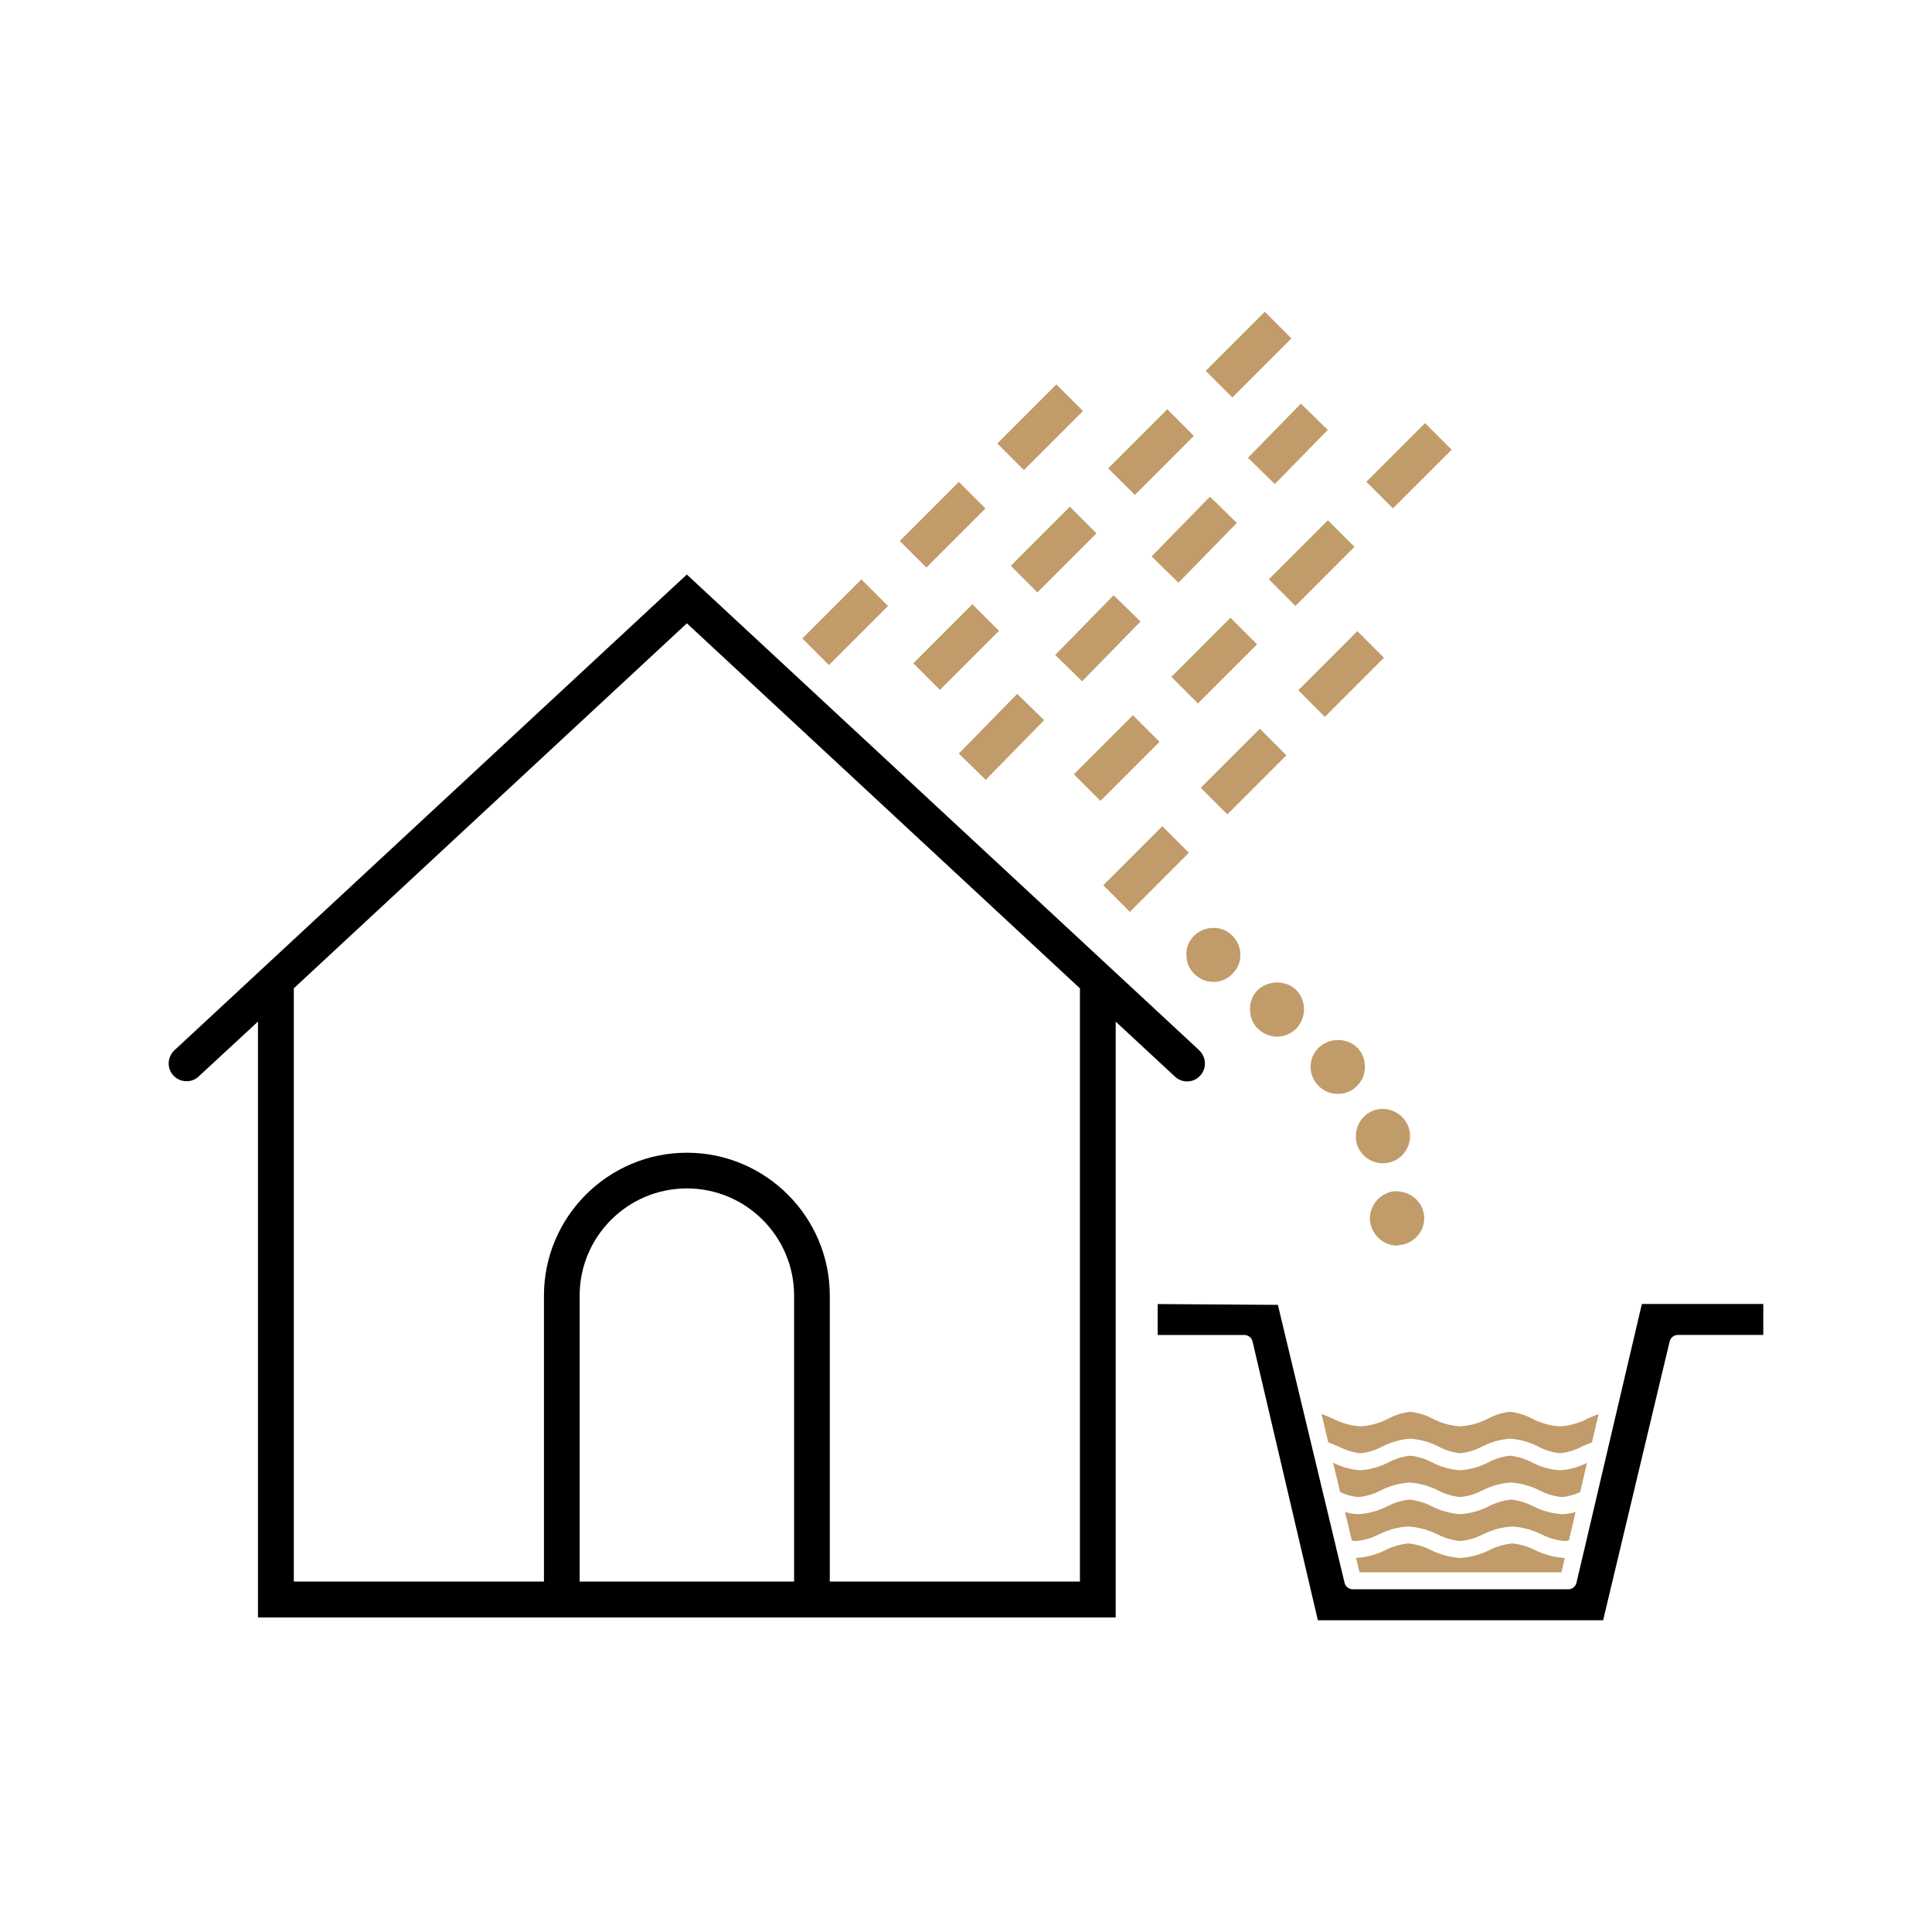 <?xml version="1.0" encoding="UTF-8"?><svg id="Layer_1" xmlns="http://www.w3.org/2000/svg" viewBox="0 0 400 400"><defs><style>.cls-1{fill:#c19b6a;}</style></defs><path class="cls-1" d="M211.99,97.33l-5.51-5.51,12.23-12.23,5.51,5.51-12.23,12.23ZM191.8,117.51l-5.51-5.51,12.23-12.23,5.51,5.51-12.23,12.23ZM171.62,137.7l-5.51-5.51,12.23-12.23,5.51,5.51-12.23,12.23Z"/><path class="cls-1" d="M255.14,82.29l-5.51-5.51,12.23-12.23,5.51,5.51-12.23,12.23ZM234.96,102.47l-5.51-5.51,12.23-12.23,5.49,5.51-12.21,12.23ZM214.78,122.65l-5.51-5.51,12.23-12.23,5.51,5.51-12.23,12.23ZM194.6,142.84l-5.51-5.51,12.23-12.23,5.51,5.51-12.23,12.23Z"/><path class="cls-1" d="M263.94,100.22l-5.56-5.44,10.95-11.21,5.57,5.44-10.96,11.21ZM243.99,120.64l-5.56-5.44,12.08-12.37,5.57,5.44-12.09,12.37ZM224.04,141.05l-5.57-5.44,12.09-12.37,5.57,5.44-12.09,12.37ZM204.08,161.46l-5.57-5.44,12.09-12.36,5.57,5.44-12.09,12.36Z"/><path class="cls-1" d="M288.39,105.26l-5.5-5.51,12.15-12.15,5.51,5.51-12.16,12.15ZM268.21,125.45l-5.51-5.51,12.23-12.23,5.5,5.51-12.22,12.23ZM248.02,145.64l-5.49-5.51,12.22-12.23,5.51,5.51-12.24,12.23ZM227.84,165.82l-5.51-5.51,12.23-12.23,5.51,5.51-12.23,12.23Z"/><path class="cls-1" d="M274.3,148.41l-5.5-5.51,12.23-12.23,5.5,5.51-12.23,12.23ZM254.11,168.61l-5.51-5.51,12.23-12.23,5.5,5.51-12.22,12.23ZM233.93,188.79l-5.51-5.51,12.23-12.23,5.49,5.51-12.21,12.23Z"/><path class="cls-1" d="M251.19,203.29c-1.3,0-2.51-.44-3.54-1.3-1.12-.95-1.9-2.24-1.99-3.8-.17-1.48.26-2.95,1.21-4.07,1.9-2.33,5.63-2.69,7.87-.77,2.42,2,2.77,5.53.78,7.87-1.05,1.3-2.61,2.08-4.34,2.08h0ZM264.34,214.62c-1.3,0-2.68-.52-3.71-1.47-1.12-.95-1.74-2.34-1.82-3.89-.09-1.47.35-2.94,1.38-4.07,1.99-2.16,5.71-2.41,7.96-.42,1.12,1.03,1.73,2.41,1.82,3.88.08,1.55-.44,2.94-1.39,4.07-1.04,1.2-2.59,1.9-4.24,1.9h0ZM276.97,226.47c-1.56,0-2.94-.61-3.98-1.65-1.12-1.12-1.64-2.5-1.64-3.97,0-1.56.61-2.94,1.73-3.98,2.16-2.07,5.88-2.07,7.96.09q.09.08.17.17c.95,1.03,1.39,2.41,1.39,3.8,0,1.47-.61,2.94-1.74,3.98-1.04,1.04-2.42,1.56-3.89,1.56h0ZM286.31,240.84c-2.42,0-4.59-1.55-5.36-3.89-.86-2.95.69-6.15,3.63-7.1,3.03-.95,6.14.78,7.09,3.63.95,2.95-.69,6.14-3.63,7.1-.61.17-1.12.26-1.73.26h0ZM289.25,257.88c-2.94,0-5.36-2.34-5.63-5.28-.17-3.02,2.16-5.71,5.18-5.97h.09c3.29,0,5.7,2.24,5.97,5.18.08,1.47-.35,2.94-1.39,4.06-.94,1.12-2.33,1.82-3.8,1.91-.07.1-.33.1-.42.1h0Z"/><path d="M223.59,327.44h-51.79v-59.19c0-16.31-13.28-29.59-29.59-29.59s-29.59,13.28-29.59,29.59v59.19h-51.79v-122.82l81.38-75.57,81.38,75.58v122.82ZM120.01,327.44v-59.19c0-12.25,9.95-22.2,22.2-22.2s22.2,9.95,22.2,22.2v59.19h-44.39ZM248.3,217.46l-106.1-98.51-106.1,98.51c-1.48,1.41-1.59,3.74-.19,5.22,1.37,1.48,3.74,1.59,5.22.19l12.28-11.36v123.37h177.58v-123.37s12.27,11.39,12.27,11.39c.7.67,1.63,1,2.51,1,1,0,2-.4,2.7-1.18,1.41-1.52,1.3-3.85-.18-5.25h0Z"/><path class="cls-1" d="M324.82,318.96l1.39-5.93c-.93.29-1.89.45-2.86.46-2.07-.14-4.1-.7-5.95-1.65-1.42-.73-2.97-1.2-4.56-1.36-1.59.16-3.14.63-4.56,1.36-1.85.95-3.88,1.51-5.95,1.65-2.07-.14-4.1-.7-5.95-1.65-1.42-.73-2.97-1.2-4.56-1.36-1.59.16-3.14.63-4.56,1.36-1.85.95-3.88,1.51-5.95,1.65-.96-.02-1.92-.16-2.84-.45l1.42,5.93c.3.05.6.08.89.08,1.64-.16,3.23-.63,4.71-1.37,1.89-.95,3.95-1.51,6.06-1.64,2.11.14,4.17.7,6.07,1.64,1.47.75,3.06,1.21,4.7,1.37,1.64-.16,3.23-.63,4.7-1.37,1.89-.95,3.96-1.51,6.07-1.64,2.11.14,4.17.7,6.07,1.64,1.47.75,3.06,1.21,4.7,1.37.31,0,.62-.03.93-.08h.02Z"/><polygon points="279.89 318.97 279.89 318.97 279.89 318.97 279.89 318.97"/><path class="cls-1" d="M277.22,299.52c1.39.73,2.9,1.19,4.46,1.36,1.56-.16,3.07-.62,4.46-1.36,1.82-.95,3.82-1.52,5.86-1.65,2.05.14,4.05.7,5.87,1.65,1.38.73,2.9,1.19,4.46,1.36,1.56-.16,3.07-.62,4.46-1.36,1.82-.95,3.82-1.52,5.87-1.65,2.05.14,4.04.7,5.86,1.65,1.39.73,2.9,1.19,4.46,1.36,1.56-.16,3.08-.62,4.46-1.36.71-.31,1.42-.62,2.16-.89l1.37-5.85c-.71.25-1.43.57-2.16.88h0c-1.82.96-3.81,1.52-5.86,1.66-2.04-.14-4.04-.71-5.85-1.66-1.38-.73-2.9-1.19-4.46-1.36-1.56.16-3.08.63-4.46,1.36-1.82.95-3.81,1.52-5.85,1.66-2.05-.14-4.04-.71-5.86-1.66-1.38-.73-2.9-1.19-4.46-1.36-1.56.16-3.07.63-4.46,1.36-1.82.96-3.81,1.52-5.86,1.66-2.04-.14-4.03-.71-5.85-1.66-.76-.33-1.51-.66-2.24-.91l1.4,5.86c.74.28,1.48.59,2.21.91Z"/><path d="M339.93,269.98l-11.86,50.58c-.02.17-.06.34-.12.5l-1.56,6.63c-.19.8-.9,1.37-1.72,1.36h-44.58c-.88,0-1.62-.64-1.75-1.51l-1.55-6.45c-.07-.16-.11-.33-.12-.51l-12.1-50.42-24.89-.17v6.4h17.93c.86,0,1.59.61,1.74,1.45l13.5,57.62h59.06l13.77-57.72c.19-.79.9-1.36,1.71-1.36h17.68v-6.41h-25.15Z"/><path class="cls-1" d="M317.8,320.92c-1.47-.74-3.06-1.2-4.7-1.37-1.64.16-3.24.63-4.71,1.37-1.89.95-3.95,1.51-6.06,1.64-2.11-.13-4.17-.69-6.07-1.64-1.47-.74-3.06-1.2-4.7-1.37-1.64.16-3.23.63-4.7,1.37-1.89.95-3.96,1.51-6.07,1.64h-.03l.71,2.96h41.81l.7-2.96h-.11c-2.11-.13-4.17-.69-6.06-1.64Z"/><path class="cls-1" d="M328.59,302.85c-1.75.9-3.66,1.43-5.62,1.55-2.05-.14-4.05-.7-5.87-1.66-1.39-.73-2.9-1.19-4.46-1.35-1.56.16-3.07.62-4.46,1.35-1.82.96-3.82,1.52-5.87,1.66-2.05-.14-4.05-.7-5.87-1.66-1.38-.73-2.9-1.19-4.46-1.35-1.56.16-3.07.62-4.46,1.35-1.82.96-3.82,1.52-5.87,1.66-1.97-.13-3.9-.66-5.65-1.57l1.46,6.08c1.2.59,2.49.94,3.82,1.04,1.59-.16,3.15-.62,4.57-1.36,1.84-.95,3.88-1.51,5.95-1.65,2.07.14,4.1.7,5.95,1.65,1.42.74,2.97,1.2,4.56,1.36,1.59-.16,3.14-.62,4.56-1.36,1.85-.95,3.88-1.51,5.95-1.65,2.08.14,4.1.7,5.95,1.65,1.42.74,2.97,1.2,4.56,1.36,1.33-.1,2.63-.46,3.83-1.04l1.41-6.06Z"/><polygon points="328.59 302.85 328.59 302.85 328.59 302.85 328.59 302.85"/></svg>